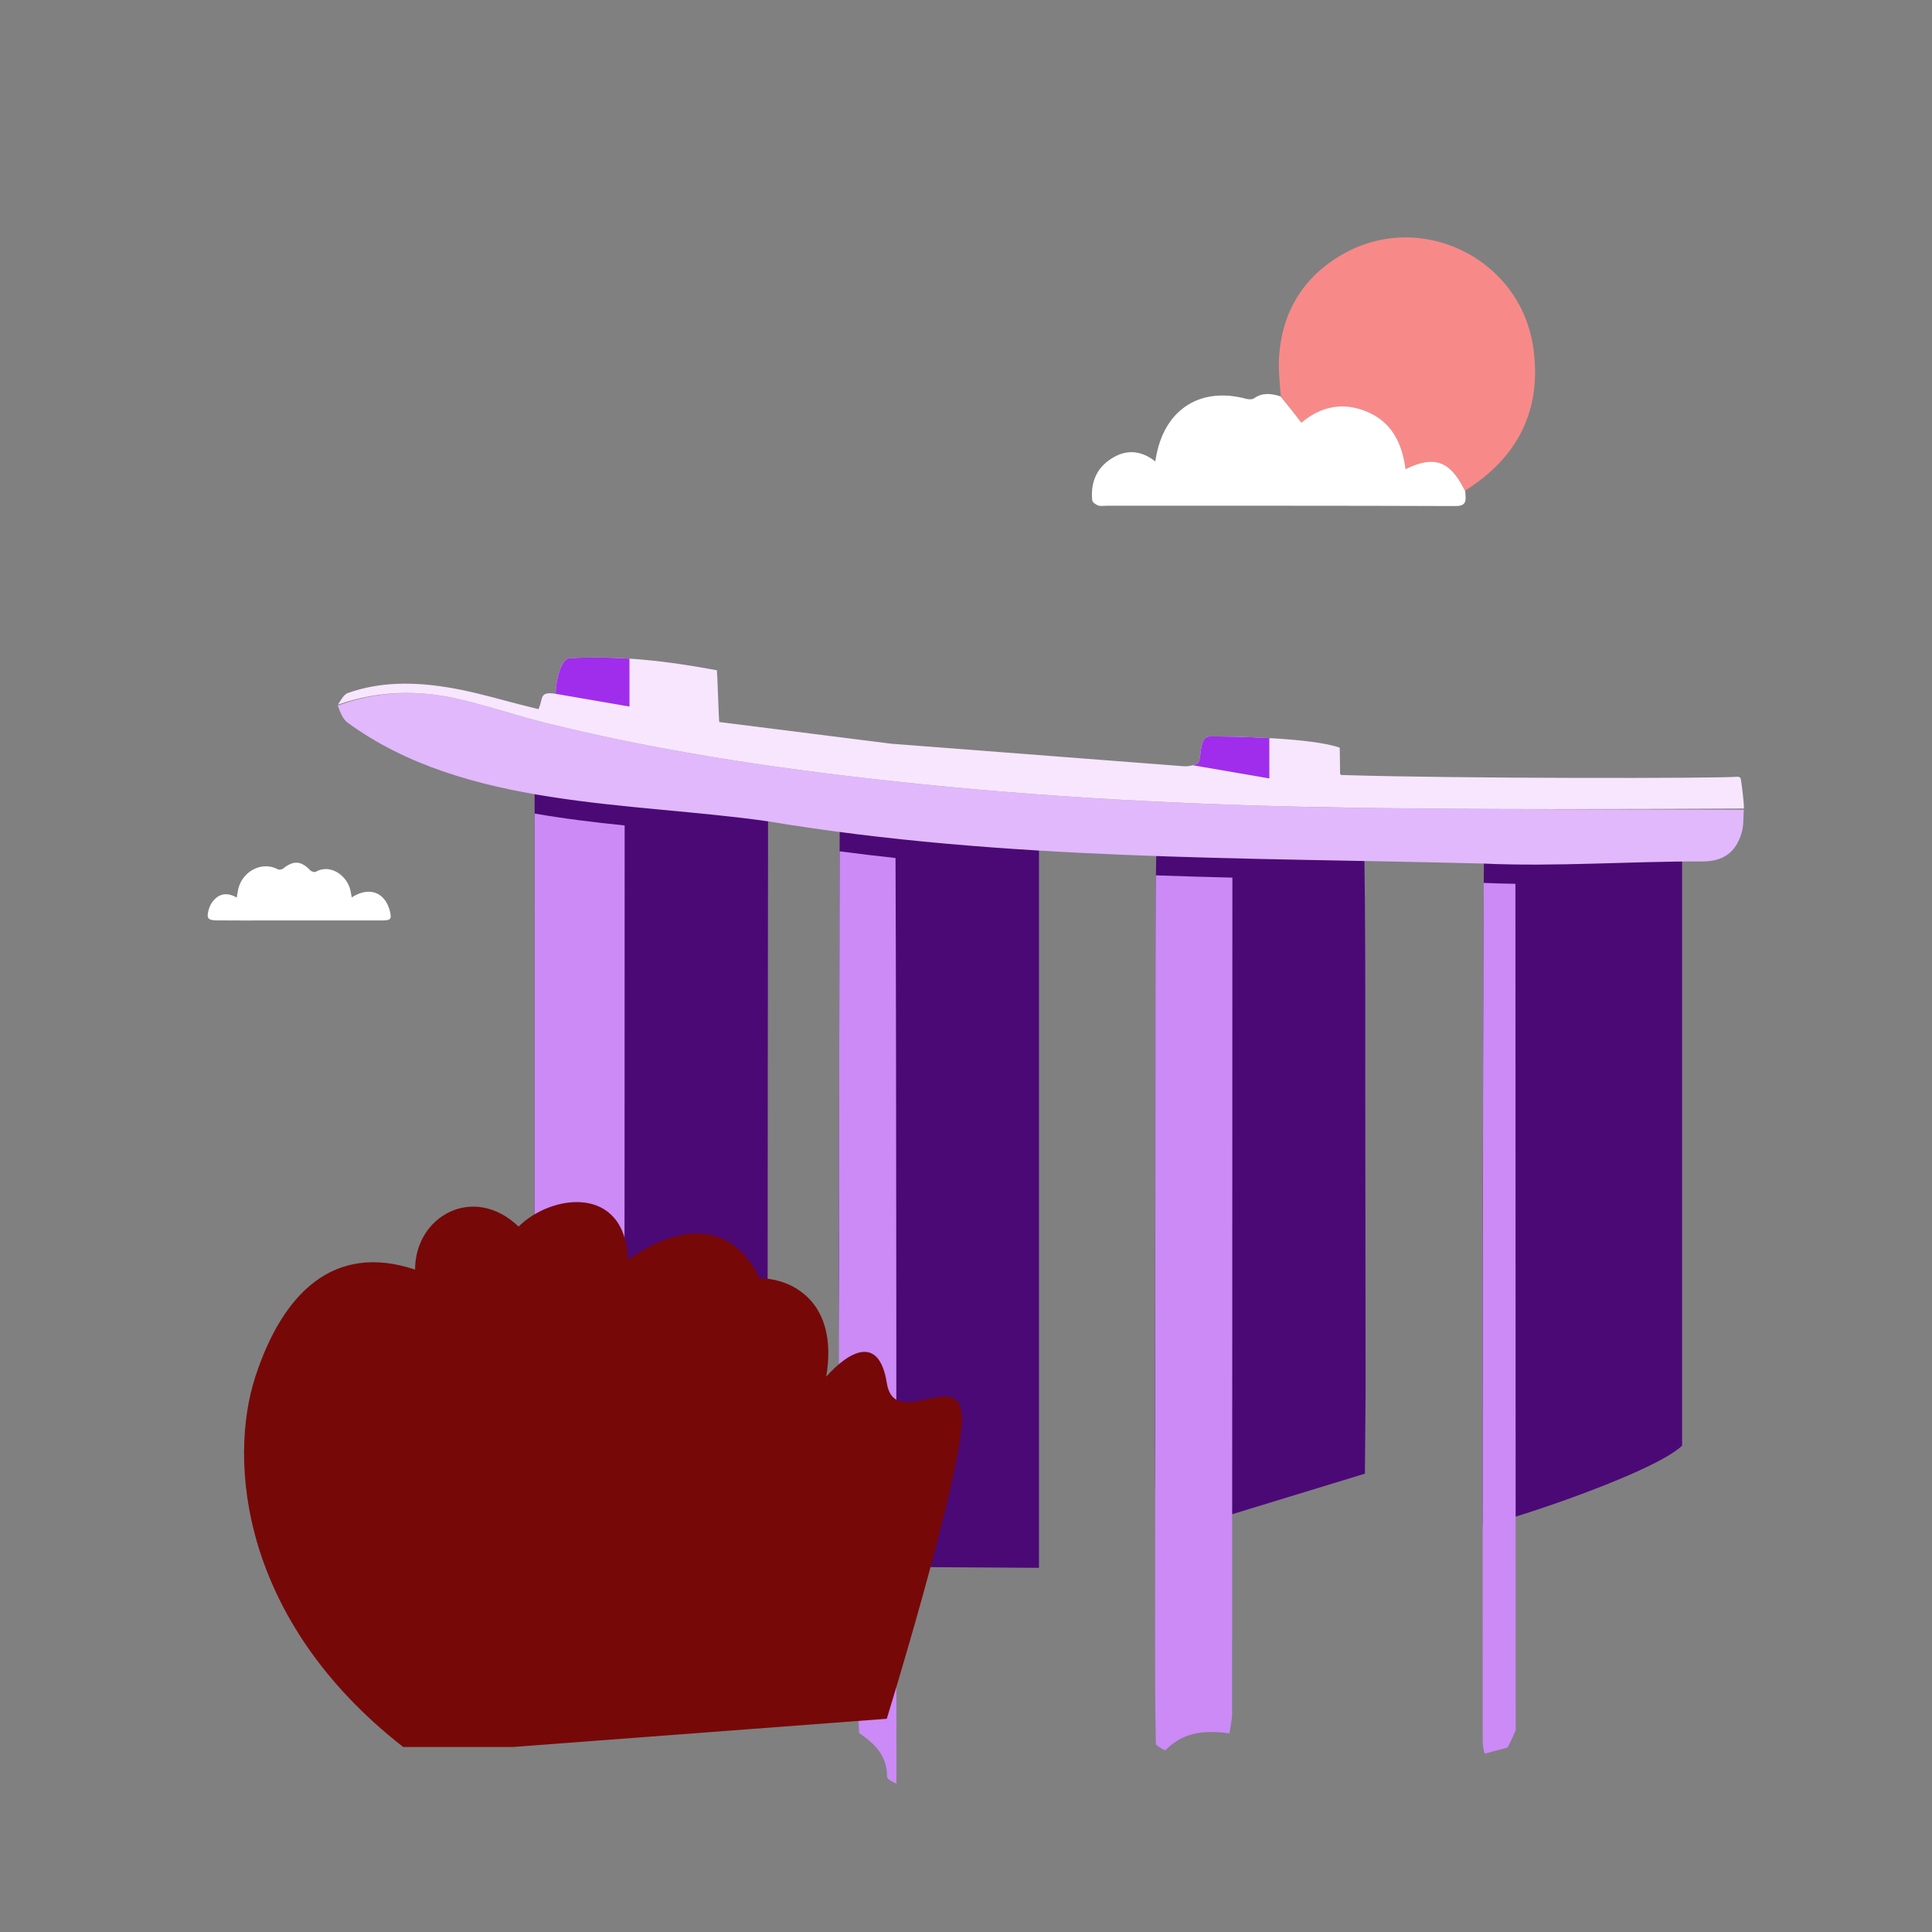 <svg width="600" height="600" viewBox="0 0 600 600" fill="none" xmlns="http://www.w3.org/2000/svg">
<rect x="0" y="0" width="600" height="600" fill="#808080" stroke="none"/>
<g clip-path="url(#clip0_7142_22467)">
<path d="M399.912 399.363C399.808 399.319 400.123 399.132 400.299 399.088C400.429 399.297 400.276 399.418 399.912 399.363Z" fill="#CB8AF6"/>
<path d="M396.474 362.489C396.644 362.346 396.858 362.449 397.173 362.727C397.297 362.856 396.885 362.917 396.885 362.917C396.885 362.917 396.539 362.686 396.474 362.489Z" fill="#E1B8FC"/>
<path d="M397.073 358.972C397.14 359.2 396.942 359.376 396.521 359.587C396.506 359.429 396.675 359.195 397.073 358.972Z" fill="#E1B8FC"/>
<path d="M165.722 393.44C171.961 396.097 172.23 401.216 171.946 406.591L239.042 417.56C238.98 416.861 238.833 416.227 238.694 415.626C238.535 414.94 238.386 414.298 238.386 413.656C238.403 361.643 238.466 307.086 238.527 255.052L238.527 254.41C238.055 255.82 166.033 240.075 166.032 241.066C166.03 253.854 166.029 268.607 166.029 284.093V284.093V284.093C166.027 318.007 166.026 355.438 166.002 383.442C166.001 384.955 165.933 386.468 165.864 388.003C165.785 389.774 165.704 391.575 165.722 393.44Z" fill="#4B0976"/>
<path d="M322.662 259.369V486.904L277.744 486.615C276.727 486.139 275.469 485.432 275.475 484.735C275.523 478.391 271.878 474.683 266.782 471.166C266.575 466.455 266.52 462.313 266.466 458.171C266.675 452.514 264.266 447.748 261.633 442.538C261.357 441.992 261.079 441.44 260.8 440.883C260.695 425.238 260.605 410.288 260.515 395.339L260.515 395.33L260.515 395.3C260.532 386.215 260.549 377.129 260.567 368.044L260.567 367.939C260.613 343.82 260.659 319.701 260.7 295.582C260.703 293.619 260.705 291.173 260.707 288.453V288.442L260.708 287.196C260.716 277.282 260.728 260.325 260.812 253.325L322.662 259.369Z" fill="#4B0976"/>
<path d="M460.861 263.396C460.445 330.386 460.448 406.96 460.471 473.534C460.472 474.948 512.733 458.171 522.389 448.968V264.57L460.861 263.396Z" fill="#4B0976"/>
<path d="M423.996 323.247C424.005 304.701 424.014 284.142 423.707 265.514L359.189 261.464C358.858 272.159 358.847 292.925 358.842 304.49L358.841 304.596L358.841 304.69C358.841 305.587 358.841 306.439 358.84 307.239C358.817 339.904 358.789 372.57 358.762 405.235C358.752 417.359 358.742 429.483 358.732 441.607V441.609C358.725 452.469 358.718 463.33 358.971 474.744C360.114 475.732 360.998 476.166 361.882 476.597L423.884 457.658V457.64C423.948 449.366 424.012 441.091 424.097 432.01C424.087 417.715 424.067 403.57 424.048 389.511V389.498V389.385L424.048 389.335C424.022 370.958 423.997 352.728 423.993 334.497C423.992 330.751 423.994 327.004 423.996 323.257V323.256V323.247Z" fill="#4B0976"/>
<path d="M541.561 251.467C541.367 253.826 541.548 256.293 540.908 258.524C539.111 264.782 535.12 267.547 528.627 267.528C505.947 267.461 483.237 269.221 460.568 268.183C386.461 266.26 311.761 267.283 238.422 255.06C195.73 248.957 144.39 251.075 107.953 224.423C106.425 223.306 105.651 221.16 104.893 219.13C117.284 214.538 129.593 214.219 141.875 216.979C151.293 219.095 160.462 222.292 169.841 224.611C208.046 234.059 246.911 239.509 286.011 243.513C331.362 248.156 376.861 250.237 422.414 250.88C462.125 251.44 501.845 251.298 541.561 251.467Z" fill="#E1B8FC"/>
<path d="M157.843 217.839C160.827 218.637 164.155 219.486 167.203 220.231C168.835 217.073 167.184 214.641 172.565 215.461C172.565 211.483 174.198 204.57 176.901 204.415C192.389 203.533 207.659 205.343 222.641 208.159C222.743 208.335 223.257 224.073 223.357 224.229L276.789 230.967L367.594 237.963C370.159 238.117 372.014 237.046 372.014 237.046C373.369 235.248 372.186 228.71 375.795 228.71C384.255 228.71 407.678 229.193 416.072 232.204C416.15 234.565 416.103 237.2 416.171 240.284C416.27 240.416 416.368 240.548 416.466 240.678C452.308 241.827 533.78 241.769 539.689 241.224C540.072 241.272 540.464 241.362 540.594 241.827C540.725 242.291 541.597 248.639 541.597 251.104C501.845 251.298 462.124 251.439 422.414 250.879C376.861 250.237 331.362 248.155 286.011 243.512C246.911 239.509 208.046 234.059 169.84 224.611C165.632 223.57 161.465 222.352 157.299 221.135C152.182 219.64 147.066 218.145 141.875 216.978C129.593 214.218 117.284 214.537 104.955 218.834C105.131 218.576 105.311 218.285 105.497 217.981C106.178 216.875 106.958 215.609 108.05 215.219C118.099 211.636 128.581 211.794 138.839 213.438C145.211 214.459 151.477 216.136 157.843 217.839Z" fill="#F8E6FF"/>
<path d="M195.489 204.548C189.331 204.141 183.134 204.06 176.901 204.415C174.198 204.57 172.565 211.483 172.565 215.461C172.403 215.436 172.248 215.414 172.099 215.396L195.489 219.429V204.548Z" fill="#A02DEB"/>
<path d="M370.447 237.657C371.423 237.387 372.015 237.046 372.015 237.046C372.5 236.401 372.659 235.149 372.83 233.806C373.137 231.402 373.48 228.71 375.795 228.71C379.713 228.71 386.841 228.814 394.199 229.224V241.753L370.447 237.657Z" fill="#A02DEB"/>
<path d="M455.023 152.351C471.459 142.008 478.945 127.215 476.163 107.921C472.157 80.138 441.14 65.024 416.827 79.048C404.585 86.11 397.947 97.153 397.206 111.407C397.014 115.093 397.429 118.809 397.737 122.872C399.936 125.838 401.963 128.444 404.164 131.274C409.866 126.428 416.773 124.621 424.482 127.828C432.323 131.09 435.444 137.733 436.516 145.703C445.235 141.384 450.182 143.098 454.538 151.623C454.669 151.881 454.86 152.109 455.023 152.351Z" fill="#F78A88"/>
<path d="M455.057 152.606C454.861 152.109 454.67 151.881 454.538 151.623C450.183 143.098 445.236 141.384 436.517 145.703C435.445 137.733 432.324 131.09 424.482 127.828C416.774 124.621 409.867 126.428 404.165 131.274C401.963 128.444 399.936 125.838 397.746 123.12C394.783 122.163 392.075 121.867 389.449 123.701C388.87 124.105 387.766 124.057 387.002 123.852C373.055 120.105 362.115 126.833 359.204 141.001C359.071 141.648 358.953 142.297 358.763 143.28C353.879 139.453 349.022 139.584 344.329 142.991C340.168 146.012 338.729 150.371 339.191 155.351C339.248 155.965 340.289 156.707 341.026 156.978C341.802 157.264 342.76 157.063 343.639 157.063C379.764 157.069 415.889 157.02 452.014 157.16C455.809 157.175 455.165 155.07 455.057 152.606Z" fill="white"/>
<path d="M74.949 285.865C89.683 285.861 104.217 285.856 118.75 285.849C121.365 285.847 121.696 285.427 121.076 282.943C119.61 277.071 114.613 275.187 109.235 278.7C109.117 278.063 109.005 277.522 108.919 276.977C108.162 272.17 102.709 268.036 98.055 270.755C97.681 270.974 96.678 270.653 96.31 270.261C93.541 267.32 91.122 267.151 87.984 269.701C87.593 270.019 86.722 270.208 86.327 269.992C81.241 267.211 74.612 270.748 73.779 277.191C73.722 277.637 73.635 278.078 73.526 278.737C70.775 277.177 68.296 277.333 66.27 279.702C65.643 280.436 65.143 281.373 64.874 282.301C64.025 285.236 64.503 285.816 67.549 285.838C69.949 285.856 72.349 285.856 74.949 285.865Z" fill="white"/>
<path d="M213.534 467.018C213.534 466.815 213.455 466.525 213.44 466.158C213.488 466.364 213.472 466.647 213.534 467.018Z" fill="#F8E6FF"/>
<path d="M213.988 467.764C214.072 467.784 213.844 467.579 213.815 467.509C213.761 467.566 213.8 467.668 213.988 467.764Z" fill="#F8E6FF"/>
<path d="M278.114 266.464C272.318 265.837 266.529 265.146 260.747 264.383C260.718 271.122 260.712 279.037 260.707 285.436V285.444C260.705 288.167 260.703 290.616 260.7 292.582C260.659 316.716 260.613 340.85 260.567 364.984V365.001C260.549 374.101 260.532 453.2 260.515 462.3C260.605 477.262 260.695 492.224 260.8 507.882C260.938 508.158 261.075 508.432 261.213 508.705C261.349 508.975 261.485 509.245 261.621 509.513L261.632 509.536L261.634 509.538C264.266 514.748 266.675 519.514 266.466 525.171C266.52 529.313 266.575 533.455 266.782 538.166C271.878 541.683 275.523 545.391 275.475 551.735C275.468 552.593 277.376 553.466 278.392 553.905L278.392 551.202C278.396 482.462 278.4 335.634 278.114 266.464Z" fill="#CB8AF6"/>
<path d="M382.728 272.555C374.807 272.358 366.886 272.131 358.969 271.854C358.851 281.815 358.846 293.504 358.841 301.597L358.84 304.238C358.817 336.892 358.789 439.546 358.762 472.199C358.752 484.335 358.742 496.471 358.732 508.607C358.725 519.468 358.718 530.329 358.971 541.744C360.114 542.732 360.998 543.165 361.882 543.597C366.835 538.575 372.545 537.059 381.828 538.301C381.917 537.642 382.03 536.984 382.143 536.325L382.143 536.323C382.386 534.908 382.629 533.494 382.631 532.079C382.684 479.132 382.703 349.377 382.721 293.826L382.721 293.747C382.723 286.605 382.726 279.534 382.728 272.555Z" fill="#CB8AF6"/>
<path d="M470.627 274.475C467.345 274.43 464.063 274.34 460.782 274.192C460.446 337.756 460.45 478.488 460.471 540.534C460.472 541.947 460.705 543.36 461.074 544.627C463.537 543.918 465.755 543.355 468.169 542.742L468.172 542.741L468.178 542.74L468.18 542.74L468.181 542.739L468.181 542.738C468.901 541.327 469.835 539.498 470.716 537.279C470.684 500.813 470.672 391.272 470.659 352.206V352.115C470.65 325.649 470.642 299.401 470.627 274.475Z" fill="#CB8AF6"/>
<path d="M193.991 256.355C184.64 255.393 175.252 254.263 166.03 252.65C166.029 261.53 166.029 271.017 166.029 280.8V281.287C166.027 315.15 166.025 422.491 166.002 450.442C166.001 451.955 165.933 453.467 165.864 455.002C165.785 456.773 165.704 458.575 165.722 460.44C171.961 463.097 172.23 468.215 171.946 473.591C179.624 473.314 186.985 474.32 193.747 479.046C193.983 434.597 194.008 305.389 193.991 256.355Z" fill="#CB8AF6"/>
<path d="M79.309 427.523C70.868 453.376 74.56 502.971 125.211 542.542H159.238L275.396 533.779C283.382 507.797 299.234 452.68 298.749 440.064C298.142 424.293 277.822 444.613 275.396 429.449C272.97 414.284 263.568 419.743 256.592 427.523C260.535 404.063 245.674 396.997 235.969 396.997C226.567 377.89 209.583 380.923 195.025 391.235C194.116 367.579 171.066 370.915 161.058 380.923C147.107 367.564 128.905 377.587 128.905 394.283C103.579 385.841 87.751 401.67 79.309 427.523Z" fill="#770808"/>
</g>
<defs>
<clipPath id="clip0_7142_22467">
<rect width="600" height="600" fill="white"/>
</clipPath>
</defs>
</svg>

